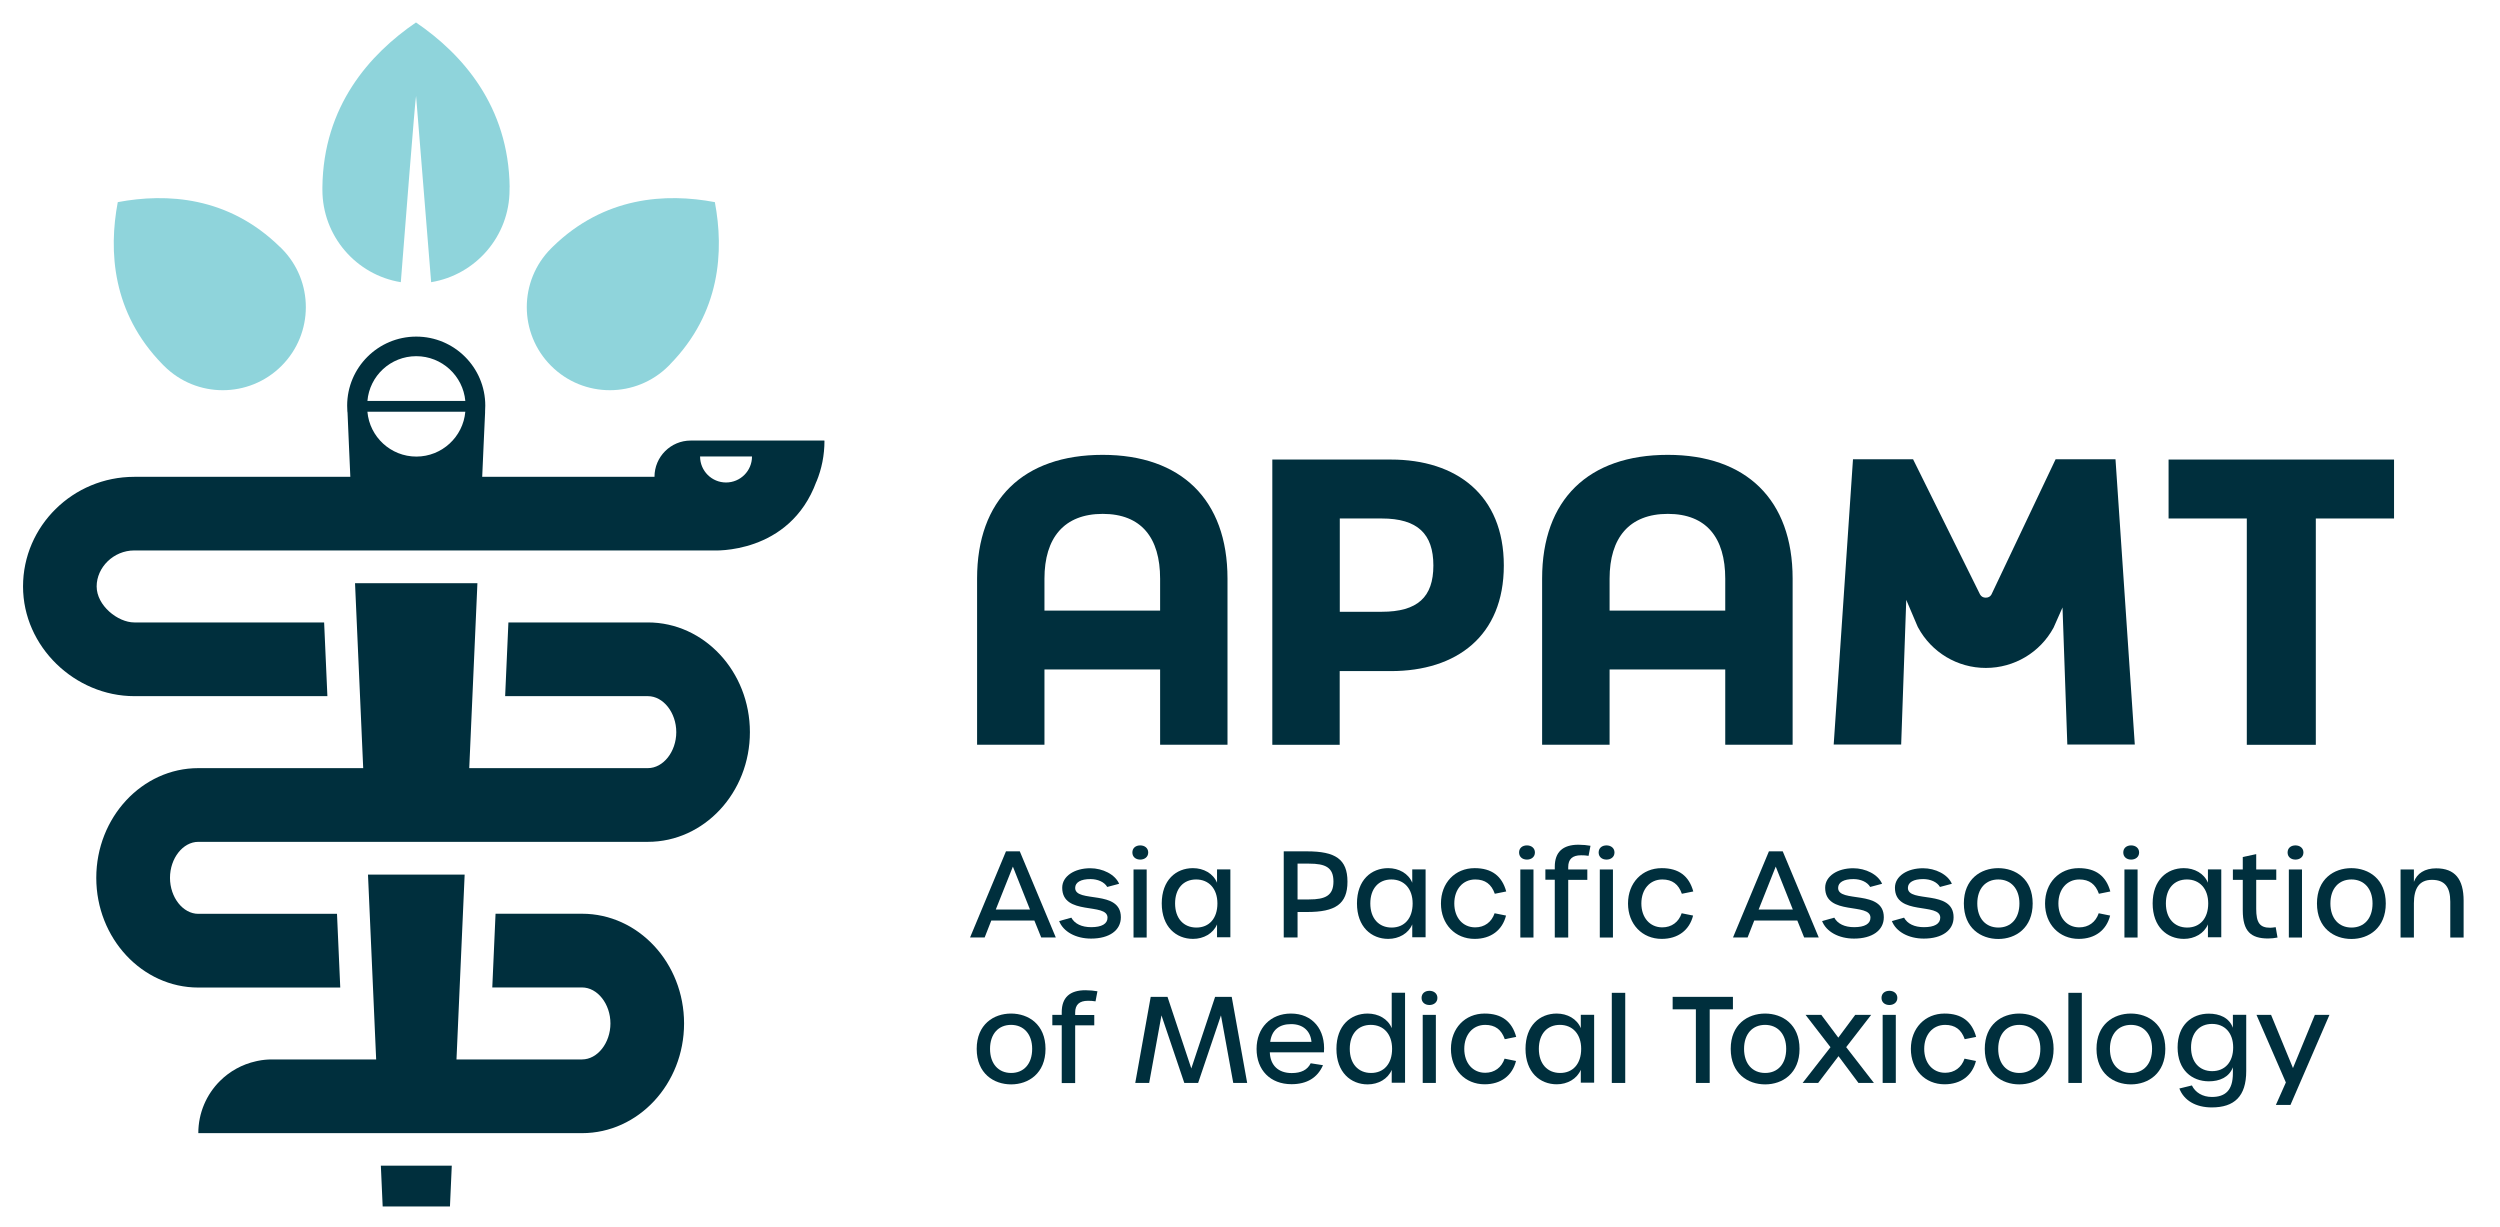 <?xml version="1.0" encoding="UTF-8"?>
<svg id="Layer_1" data-name="Layer 1" xmlns="http://www.w3.org/2000/svg" viewBox="0 0 260.47 127.86">
  <defs>
    <style>
      .cls-1 {
        fill: #002f3d;
      }

      .cls-2 {
        fill: #8fd4db;
      }
    </style>
  </defs>
  <path class="cls-2" d="M53.09,19.52v.25c0,4.85-3.54,8.87-8.17,9.63l-1.57-19.4c-.07,0-1.24,14.95-1.59,19.4-4.63-.75-8.17-4.78-8.17-9.63v-.25c.09-8.47,4.93-13.89,9.75-17.18,4.83,3.29,9.66,8.71,9.76,17.18Z"/>
  <path class="cls-2" d="M69.82,37.96l-.16.16c-3.38,3.38-8.86,3.38-12.24,0-3.38-3.38-3.38-8.86,0-12.24l.16-.16c5.38-5.26,11.81-5.62,16.9-4.66.96,5.1.6,11.52-4.67,16.9Z"/>
  <path class="cls-2" d="M29.17,25.72l.16.16c3.38,3.38,3.38,8.86,0,12.24-3.38,3.38-8.86,3.38-12.24,0l-.16-.16c-5.26-5.38-5.62-11.81-4.66-16.9,5.1-.96,11.52-.6,16.9,4.67Z"/>
  <polygon class="cls-1" points="39.87 125.7 46.88 125.7 47.07 121.45 39.68 121.45 39.87 125.7"/>
  <path class="cls-1" d="M67.5,64.85h-14.53l-.34,7.68h14.87c1.61,0,2.96,1.72,2.96,3.75s-1.35,3.75-2.96,3.75h-18.61l.15-3.4.03-.7.15-3.39.34-7.68.15-3.4.03-.7h-12.75l.03.7.15,3.4.34,7.68.15,3.39.03.7.15,3.4h-17.18c-5.85,0-10.63,5.13-10.63,11.43s4.78,11.43,10.63,11.43h14.79l-.34-7.68h-14.45c-1.6,0-2.95-1.71-2.95-3.75s1.35-3.75,2.95-3.75h46.84c5.86,0,10.63-5.12,10.63-11.43s-4.77-11.43-10.63-11.43Z"/>
  <path class="cls-1" d="M60.64,95.2h-9.01l-.34,7.68h9.35c1.61,0,2.96,1.72,2.96,3.75s-1.35,3.75-2.96,3.75h-13.08l.15-3.39.03-.7.15-3.4.34-7.68.15-3.39.03-.7h-10.07l.03.7.15,3.39.34,7.68.15,3.4.03.7.15,3.39h-10.85c-.51,0-1.01.05-1.49.15-.06.01-.12.02-.18.04-1.45.32-2.75,1.05-3.76,2.06-1.39,1.39-2.25,3.31-2.25,5.43h39.98c5.86,0,10.63-5.12,10.63-11.43s-4.77-11.43-10.63-11.43Z"/>
  <path class="cls-1" d="M85.07,50.17c.54-1.31.83-2.75.83-4.24h-.02l.02-.03h-13.93c-2.09,0-3.78,1.69-3.78,3.78h-17.95l.15-3.4.15-3.28c0-.06,0-.1,0-.15l.02-.59c0-3.97-3.22-7.19-7.19-7.19s-7.2,3.22-7.2,7.19l.02.59s.02.09.02.15l.14,3.28.15,3.4H13.99c-6.39,0-11.59,5.13-11.59,11.42s5.42,11.43,11.59,11.43h20.12l-.34-7.68H13.99c-1.72,0-3.92-1.76-3.92-3.75s1.76-3.75,3.92-3.75h60.3s7.97.48,10.77-7.18ZM43.38,47.57c-2.67,0-4.87-2.05-5.1-4.67h10.2c-.23,2.61-2.43,4.67-5.1,4.67ZM38.28,41.78c.22-2.62,2.41-4.67,5.09-4.67,2.67,0,4.87,2.05,5.11,4.66h-10.2ZM75.65,50.27c-1.5,0-2.71-1.21-2.71-2.71h5.41c0,1.5-1.21,2.71-2.71,2.71Z"/>
  <path class="cls-1" d="M107.76,95.91h-4.48l-.69,1.76h-1.52l3.74-8.97h1.44l3.75,8.97h-1.52l-.71-1.76ZM107.31,94.76l-1.78-4.47-1.78,4.47h3.57Z"/>
  <path class="cls-1" d="M110.36,95.96l1.26-.35c.35.64,1.08.99,2.07.99,1.1,0,1.7-.35,1.7-.99,0-1.62-4.72-.15-4.72-3.12,0-1.21,1.29-2.03,2.92-2.03,1.29,0,2.59.64,3.01,1.62l-1.24.33c-.3-.52-.99-.82-1.75-.82-.99,0-1.59.33-1.59.92,0,1.61,4.76.12,4.76,3.06,0,1.36-1.2,2.22-3.1,2.22-1.6,0-2.9-.72-3.33-1.83Z"/>
  <path class="cls-1" d="M117.98,88.82c0-.47.35-.74.82-.74.45,0,.83.27.83.74s-.38.74-.83.74c-.47,0-.82-.28-.82-.74ZM118.1,90.59h1.37v7.09h-1.37v-7.09Z"/>
  <path class="cls-1" d="M121.04,94.13c0-2.44,1.49-3.68,3.25-3.68,1.11,0,2.11.55,2.51,1.52v-1.39h1.39v7.07h-1.39v-1.34c-.4.95-1.4,1.51-2.5,1.51-1.76,0-3.26-1.25-3.26-3.7ZM126.84,94.13c0-1.55-.9-2.5-2.22-2.5s-2.19.94-2.19,2.5.89,2.51,2.22,2.51,2.19-.95,2.19-2.51Z"/>
  <path class="cls-1" d="M133.75,88.7h2.43c2.94,0,4.21.81,4.21,3.16s-1.28,3.16-4.2,3.16h-1v2.65h-1.44v-8.97ZM136.39,93.71c1.7,0,2.54-.4,2.54-1.87s-.84-1.86-2.54-1.86h-1.2v3.73h1.2Z"/>
  <path class="cls-1" d="M141.38,94.13c0-2.44,1.49-3.68,3.25-3.68,1.11,0,2.11.55,2.51,1.52v-1.39h1.39v7.07h-1.39v-1.34c-.4.95-1.4,1.51-2.5,1.51-1.76,0-3.26-1.25-3.26-3.7ZM147.18,94.13c0-1.55-.9-2.5-2.22-2.5s-2.19.94-2.19,2.5.89,2.51,2.22,2.51,2.19-.95,2.19-2.51Z"/>
  <path class="cls-1" d="M150.13,94.13c0-2.14,1.46-3.68,3.51-3.68,1.78,0,2.85.82,3.29,2.43l-1.19.24c-.35-1-1-1.49-2.04-1.49-1.29,0-2.18,1.02-2.18,2.5s.89,2.49,2.18,2.49c.97,0,1.71-.55,2.02-1.47l1.19.24c-.38,1.52-1.57,2.43-3.27,2.43-2.04,0-3.51-1.54-3.51-3.68Z"/>
  <path class="cls-1" d="M158.27,88.82c0-.47.35-.74.82-.74.45,0,.83.27.83.74s-.38.74-.83.74c-.47,0-.82-.28-.82-.74ZM158.4,90.59h1.37v7.09h-1.37v-7.09Z"/>
  <path class="cls-1" d="M161.99,91.66h-.98v-1.08h.98v-.28c0-1.52.83-2.29,2.47-2.29.43,0,.93.05,1.25.11l-.2,1.05c-.26-.05-.52-.06-.78-.06-.9,0-1.34.4-1.34,1.23v.25h1.99v1.08h-1.99v6.01h-1.4v-6.01Z"/>
  <path class="cls-1" d="M166.56,88.82c0-.47.35-.74.82-.74.45,0,.83.27.83.74s-.38.74-.83.74c-.47,0-.82-.28-.82-.74ZM166.68,90.59h1.37v7.09h-1.37v-7.09Z"/>
  <path class="cls-1" d="M169.62,94.13c0-2.14,1.46-3.68,3.51-3.68,1.78,0,2.85.82,3.29,2.43l-1.19.24c-.35-1-1-1.49-2.04-1.49-1.29,0-2.18,1.02-2.18,2.5s.89,2.49,2.18,2.49c.97,0,1.71-.55,2.02-1.47l1.19.24c-.38,1.52-1.57,2.43-3.27,2.43-2.04,0-3.51-1.54-3.51-3.68Z"/>
  <path class="cls-1" d="M187.25,95.91h-4.48l-.69,1.76h-1.52l3.74-8.97h1.44l3.75,8.97h-1.52l-.71-1.76ZM186.79,94.76l-1.78-4.47-1.78,4.47h3.57Z"/>
  <path class="cls-1" d="M189.85,95.96l1.26-.35c.35.64,1.08.99,2.07.99,1.1,0,1.7-.35,1.7-.99,0-1.62-4.72-.15-4.72-3.12,0-1.21,1.29-2.03,2.92-2.03,1.29,0,2.59.64,3.01,1.62l-1.24.33c-.3-.52-.99-.82-1.75-.82-.99,0-1.59.33-1.59.92,0,1.61,4.76.12,4.76,3.06,0,1.36-1.2,2.22-3.1,2.22-1.6,0-2.9-.72-3.33-1.83Z"/>
  <path class="cls-1" d="M197.12,95.96l1.26-.35c.35.64,1.08.99,2.07.99,1.1,0,1.7-.35,1.7-.99,0-1.62-4.72-.15-4.72-3.12,0-1.21,1.29-2.03,2.92-2.03,1.29,0,2.59.64,3.01,1.62l-1.24.33c-.3-.52-.99-.82-1.75-.82-.99,0-1.59.33-1.59.92,0,1.61,4.76.12,4.76,3.06,0,1.36-1.2,2.22-3.1,2.22-1.6,0-2.9-.72-3.33-1.83Z"/>
  <path class="cls-1" d="M204.61,94.13c0-2.55,1.77-3.68,3.58-3.68s3.59,1.13,3.59,3.68-1.77,3.7-3.58,3.7-3.59-1.13-3.59-3.7ZM210.4,94.13c0-1.55-.89-2.5-2.2-2.5s-2.19.94-2.19,2.5.88,2.51,2.2,2.51,2.19-.95,2.19-2.51Z"/>
  <path class="cls-1" d="M213.07,94.13c0-2.14,1.46-3.68,3.51-3.68,1.78,0,2.85.82,3.29,2.43l-1.19.24c-.35-1-1-1.49-2.04-1.49-1.29,0-2.18,1.02-2.18,2.5s.89,2.49,2.18,2.49c.97,0,1.71-.55,2.02-1.47l1.19.24c-.38,1.52-1.57,2.43-3.27,2.43-2.04,0-3.51-1.54-3.51-3.68Z"/>
  <path class="cls-1" d="M221.22,88.82c0-.47.35-.74.82-.74.45,0,.83.27.83.74s-.38.74-.83.74c-.47,0-.82-.28-.82-.74ZM221.34,90.59h1.37v7.09h-1.37v-7.09Z"/>
  <path class="cls-1" d="M224.28,94.13c0-2.44,1.49-3.68,3.25-3.68,1.11,0,2.11.55,2.51,1.52v-1.39h1.39v7.07h-1.39v-1.34c-.4.95-1.4,1.51-2.5,1.51-1.76,0-3.26-1.25-3.26-3.7ZM230.07,94.13c0-1.55-.9-2.5-2.22-2.5s-2.19.94-2.19,2.5.89,2.51,2.22,2.51,2.19-.95,2.19-2.51Z"/>
  <path class="cls-1" d="M233.67,94.85v-3.18h-1.03v-1.08h1.03v-1.3l1.4-.3v1.6h2.09v1.08h-2.09v3.02c0,1.46.38,1.97,1.46,1.97.14,0,.3-.02.57-.06l.19,1.08c-.27.06-.67.1-.97.1-1.82,0-2.65-.76-2.65-2.92Z"/>
  <path class="cls-1" d="M238.34,88.82c0-.47.35-.74.82-.74.45,0,.83.27.83.74s-.38.74-.83.74c-.47,0-.82-.28-.82-.74ZM238.47,90.59h1.37v7.09h-1.37v-7.09Z"/>
  <path class="cls-1" d="M241.4,94.13c0-2.55,1.77-3.68,3.58-3.68s3.59,1.13,3.59,3.68-1.77,3.7-3.58,3.7-3.59-1.13-3.59-3.7ZM247.19,94.13c0-1.55-.89-2.5-2.2-2.5s-2.19.94-2.19,2.5.88,2.51,2.2,2.51,2.19-.95,2.19-2.51Z"/>
  <path class="cls-1" d="M250.11,90.59h1.39v1.29c.32-.88,1.13-1.41,2.32-1.41,1.96,0,2.86,1.13,2.86,3.37v3.84h-1.39v-3.73c0-1.55-.59-2.28-1.91-2.28s-1.88.88-1.88,2.44v3.57h-1.39v-7.09Z"/>
  <path class="cls-1" d="M101.76,109.28c0-2.55,1.77-3.68,3.58-3.68s3.59,1.13,3.59,3.68-1.77,3.7-3.58,3.7-3.59-1.13-3.59-3.7ZM107.54,109.28c0-1.55-.89-2.5-2.2-2.5s-2.19.94-2.19,2.5.88,2.51,2.2,2.51,2.19-.95,2.19-2.51Z"/>
  <path class="cls-1" d="M110.62,106.82h-.98v-1.08h.98v-.28c0-1.52.83-2.29,2.47-2.29.43,0,.93.05,1.25.11l-.2,1.05c-.26-.05-.52-.06-.78-.06-.9,0-1.34.4-1.34,1.23v.25h1.99v1.08h-1.99v6.01h-1.4v-6.01Z"/>
  <path class="cls-1" d="M119.91,103.86h1.73l2.48,7.46,2.48-7.46h1.73l1.61,8.97h-1.45l-1.28-7.04-2.38,7.04h-1.44l-2.38-7.04-1.28,7.04h-1.45l1.61-8.97Z"/>
  <path class="cls-1" d="M130.92,109.28c0-2.18,1.46-3.68,3.58-3.68,2.25,0,3.62,1.66,3.44,4.04h-5.64c.05,1.37.9,2.16,2.28,2.16.99,0,1.64-.33,1.98-1.02l1.28.2c-.57,1.31-1.68,1.98-3.28,1.98-2.2,0-3.64-1.46-3.64-3.68ZM136.64,108.55c-.1-1.13-.87-1.85-2.12-1.85s-2.02.62-2.18,1.85h4.3Z"/>
  <path class="cls-1" d="M139.24,109.28c0-2.44,1.49-3.68,3.25-3.68,1.11,0,2.12.55,2.51,1.52v-3.69h1.39v9.38h-1.39v-1.34c-.4.95-1.4,1.51-2.5,1.51-1.76,0-3.26-1.25-3.26-3.7ZM145.04,109.28c0-1.55-.89-2.5-2.22-2.5s-2.19.94-2.19,2.5.89,2.51,2.22,2.51,2.19-.95,2.19-2.51Z"/>
  <path class="cls-1" d="M148.11,103.97c0-.47.35-.74.82-.74.45,0,.83.27.83.74s-.38.74-.83.74c-.47,0-.82-.28-.82-.74ZM148.23,105.74h1.37v7.09h-1.37v-7.09Z"/>
  <path class="cls-1" d="M151.17,109.28c0-2.14,1.46-3.68,3.51-3.68,1.78,0,2.85.82,3.29,2.43l-1.19.24c-.35-1-1-1.49-2.04-1.49-1.29,0-2.18,1.02-2.18,2.5s.89,2.49,2.18,2.49c.97,0,1.71-.55,2.02-1.47l1.19.24c-.38,1.52-1.57,2.43-3.27,2.43-2.04,0-3.51-1.54-3.51-3.68Z"/>
  <path class="cls-1" d="M158.94,109.28c0-2.44,1.49-3.68,3.25-3.68,1.11,0,2.11.55,2.51,1.52v-1.39h1.39v7.07h-1.39v-1.34c-.4.95-1.4,1.51-2.5,1.51-1.76,0-3.26-1.25-3.26-3.7ZM164.74,109.28c0-1.55-.9-2.5-2.22-2.5s-2.19.94-2.19,2.5.89,2.51,2.22,2.51,2.19-.95,2.19-2.51Z"/>
  <path class="cls-1" d="M167.93,103.44h1.4v9.39h-1.4v-9.39Z"/>
  <path class="cls-1" d="M176.7,105.16h-2.43v-1.3h6.28v1.3h-2.42v7.67h-1.44v-7.67Z"/>
  <path class="cls-1" d="M180.32,109.28c0-2.55,1.77-3.68,3.58-3.68s3.59,1.13,3.59,3.68-1.77,3.7-3.58,3.7-3.59-1.13-3.59-3.7ZM186.1,109.28c0-1.55-.89-2.5-2.2-2.5s-2.19.94-2.19,2.5.88,2.51,2.2,2.51,2.19-.95,2.19-2.51Z"/>
  <path class="cls-1" d="M190.71,109.1l-2.59-3.36h1.64l1.77,2.37,1.76-2.37h1.66l-2.6,3.36,2.89,3.73h-1.61l-2.08-2.79-2.12,2.79h-1.62l2.91-3.73Z"/>
  <path class="cls-1" d="M196.03,103.97c0-.47.35-.74.82-.74.45,0,.83.27.83.74s-.38.74-.83.74c-.47,0-.82-.28-.82-.74ZM196.15,105.74h1.37v7.09h-1.37v-7.09Z"/>
  <path class="cls-1" d="M199.09,109.28c0-2.14,1.46-3.68,3.51-3.68,1.78,0,2.85.82,3.29,2.43l-1.19.24c-.35-1-1-1.49-2.04-1.49-1.29,0-2.18,1.02-2.18,2.5s.89,2.49,2.18,2.49c.97,0,1.71-.55,2.02-1.47l1.19.24c-.38,1.52-1.57,2.43-3.27,2.43-2.04,0-3.51-1.54-3.51-3.68Z"/>
  <path class="cls-1" d="M206.79,109.28c0-2.55,1.77-3.68,3.58-3.68s3.59,1.13,3.59,3.68-1.77,3.7-3.58,3.7-3.59-1.13-3.59-3.7ZM212.58,109.28c0-1.55-.89-2.5-2.2-2.5s-2.19.94-2.19,2.5.88,2.51,2.2,2.51,2.19-.95,2.19-2.51Z"/>
  <path class="cls-1" d="M215.5,103.44h1.4v9.39h-1.4v-9.39Z"/>
  <path class="cls-1" d="M218.43,109.28c0-2.55,1.77-3.68,3.58-3.68s3.59,1.13,3.59,3.68-1.77,3.7-3.58,3.7-3.59-1.13-3.59-3.7ZM224.22,109.28c0-1.55-.89-2.5-2.2-2.5s-2.19.94-2.19,2.5.88,2.51,2.2,2.51,2.19-.95,2.19-2.51Z"/>
  <path class="cls-1" d="M227.06,113.41l1.31-.32c.35.73,1.11,1.2,2.08,1.2,1.4,0,2.19-.69,2.19-2.47v-.62c-.4,1.05-1.4,1.46-2.5,1.46-1.77,0-3.26-1.18-3.26-3.53s1.49-3.52,3.25-3.52c1.11,0,2.12.41,2.51,1.47v-1.35h1.39v5.86c0,2.65-1.25,3.79-3.59,3.79-1.66,0-2.9-.72-3.38-1.98ZM232.67,109.13c0-1.52-.88-2.45-2.2-2.45s-2.19.93-2.19,2.45.88,2.47,2.2,2.47,2.19-.93,2.19-2.47Z"/>
  <path class="cls-1" d="M238.16,112.78l-3.06-7.04h1.52l2.28,5.54,2.28-5.54h1.52l-4.06,9.38h-1.52l1.04-2.34Z"/>
  <polygon class="cls-1" points="225.94 47.88 225.94 54.02 234.09 54.02 234.09 77.6 241.28 77.6 241.28 54.02 249.43 54.02 249.43 47.88 225.94 47.88"/>
  <path class="cls-1" d="M114.89,47.39c-8.27,0-13.09,4.66-13.09,12.89v17.31h7.02v-7.84h12.05v7.84h7.02v-17.31c0-8.24-4.85-12.89-13.01-12.89ZM120.87,63.62h-12.05v-3.33c0-4.26,2.05-6.75,6.07-6.75s5.98,2.49,5.98,6.75v3.33Z"/>
  <path class="cls-1" d="M144.93,47.88h-12.37v29.72h7.02v-7.68h5.34c6.83,0,11.76-3.65,11.76-11s-4.94-11.04-11.76-11.04ZM143.96,63.74h-4.37v-9.72h4.37c3.74,0,5.38,1.61,5.38,4.9s-1.64,4.82-5.38,4.82Z"/>
  <path class="cls-1" d="M173.77,47.39c-8.28,0-13.1,4.66-13.1,12.89v17.31h7.03v-7.84h12.05v7.84h7.02v-17.31c0-8.24-4.86-12.89-13.01-12.89ZM179.75,63.62h-12.05v-3.33c0-4.26,2.05-6.75,6.07-6.75s5.98,2.49,5.98,6.75v3.33Z"/>
  <path class="cls-1" d="M214.17,47.85l-6.69,14.1c-.13.22-.33.32-.59.32h0c-.26,0-.46-.11-.59-.33l-6.98-14.09h-6.26l-2.01,29.72h7.03l.53-15.07,1.17,2.75.06.12c1.4,2.6,4.1,4.22,7.05,4.22h.02c2.95,0,5.65-1.61,7.05-4.2l.93-2.1.5,14.28h7.03l-2.01-29.72h-6.23Z"/>
</svg>